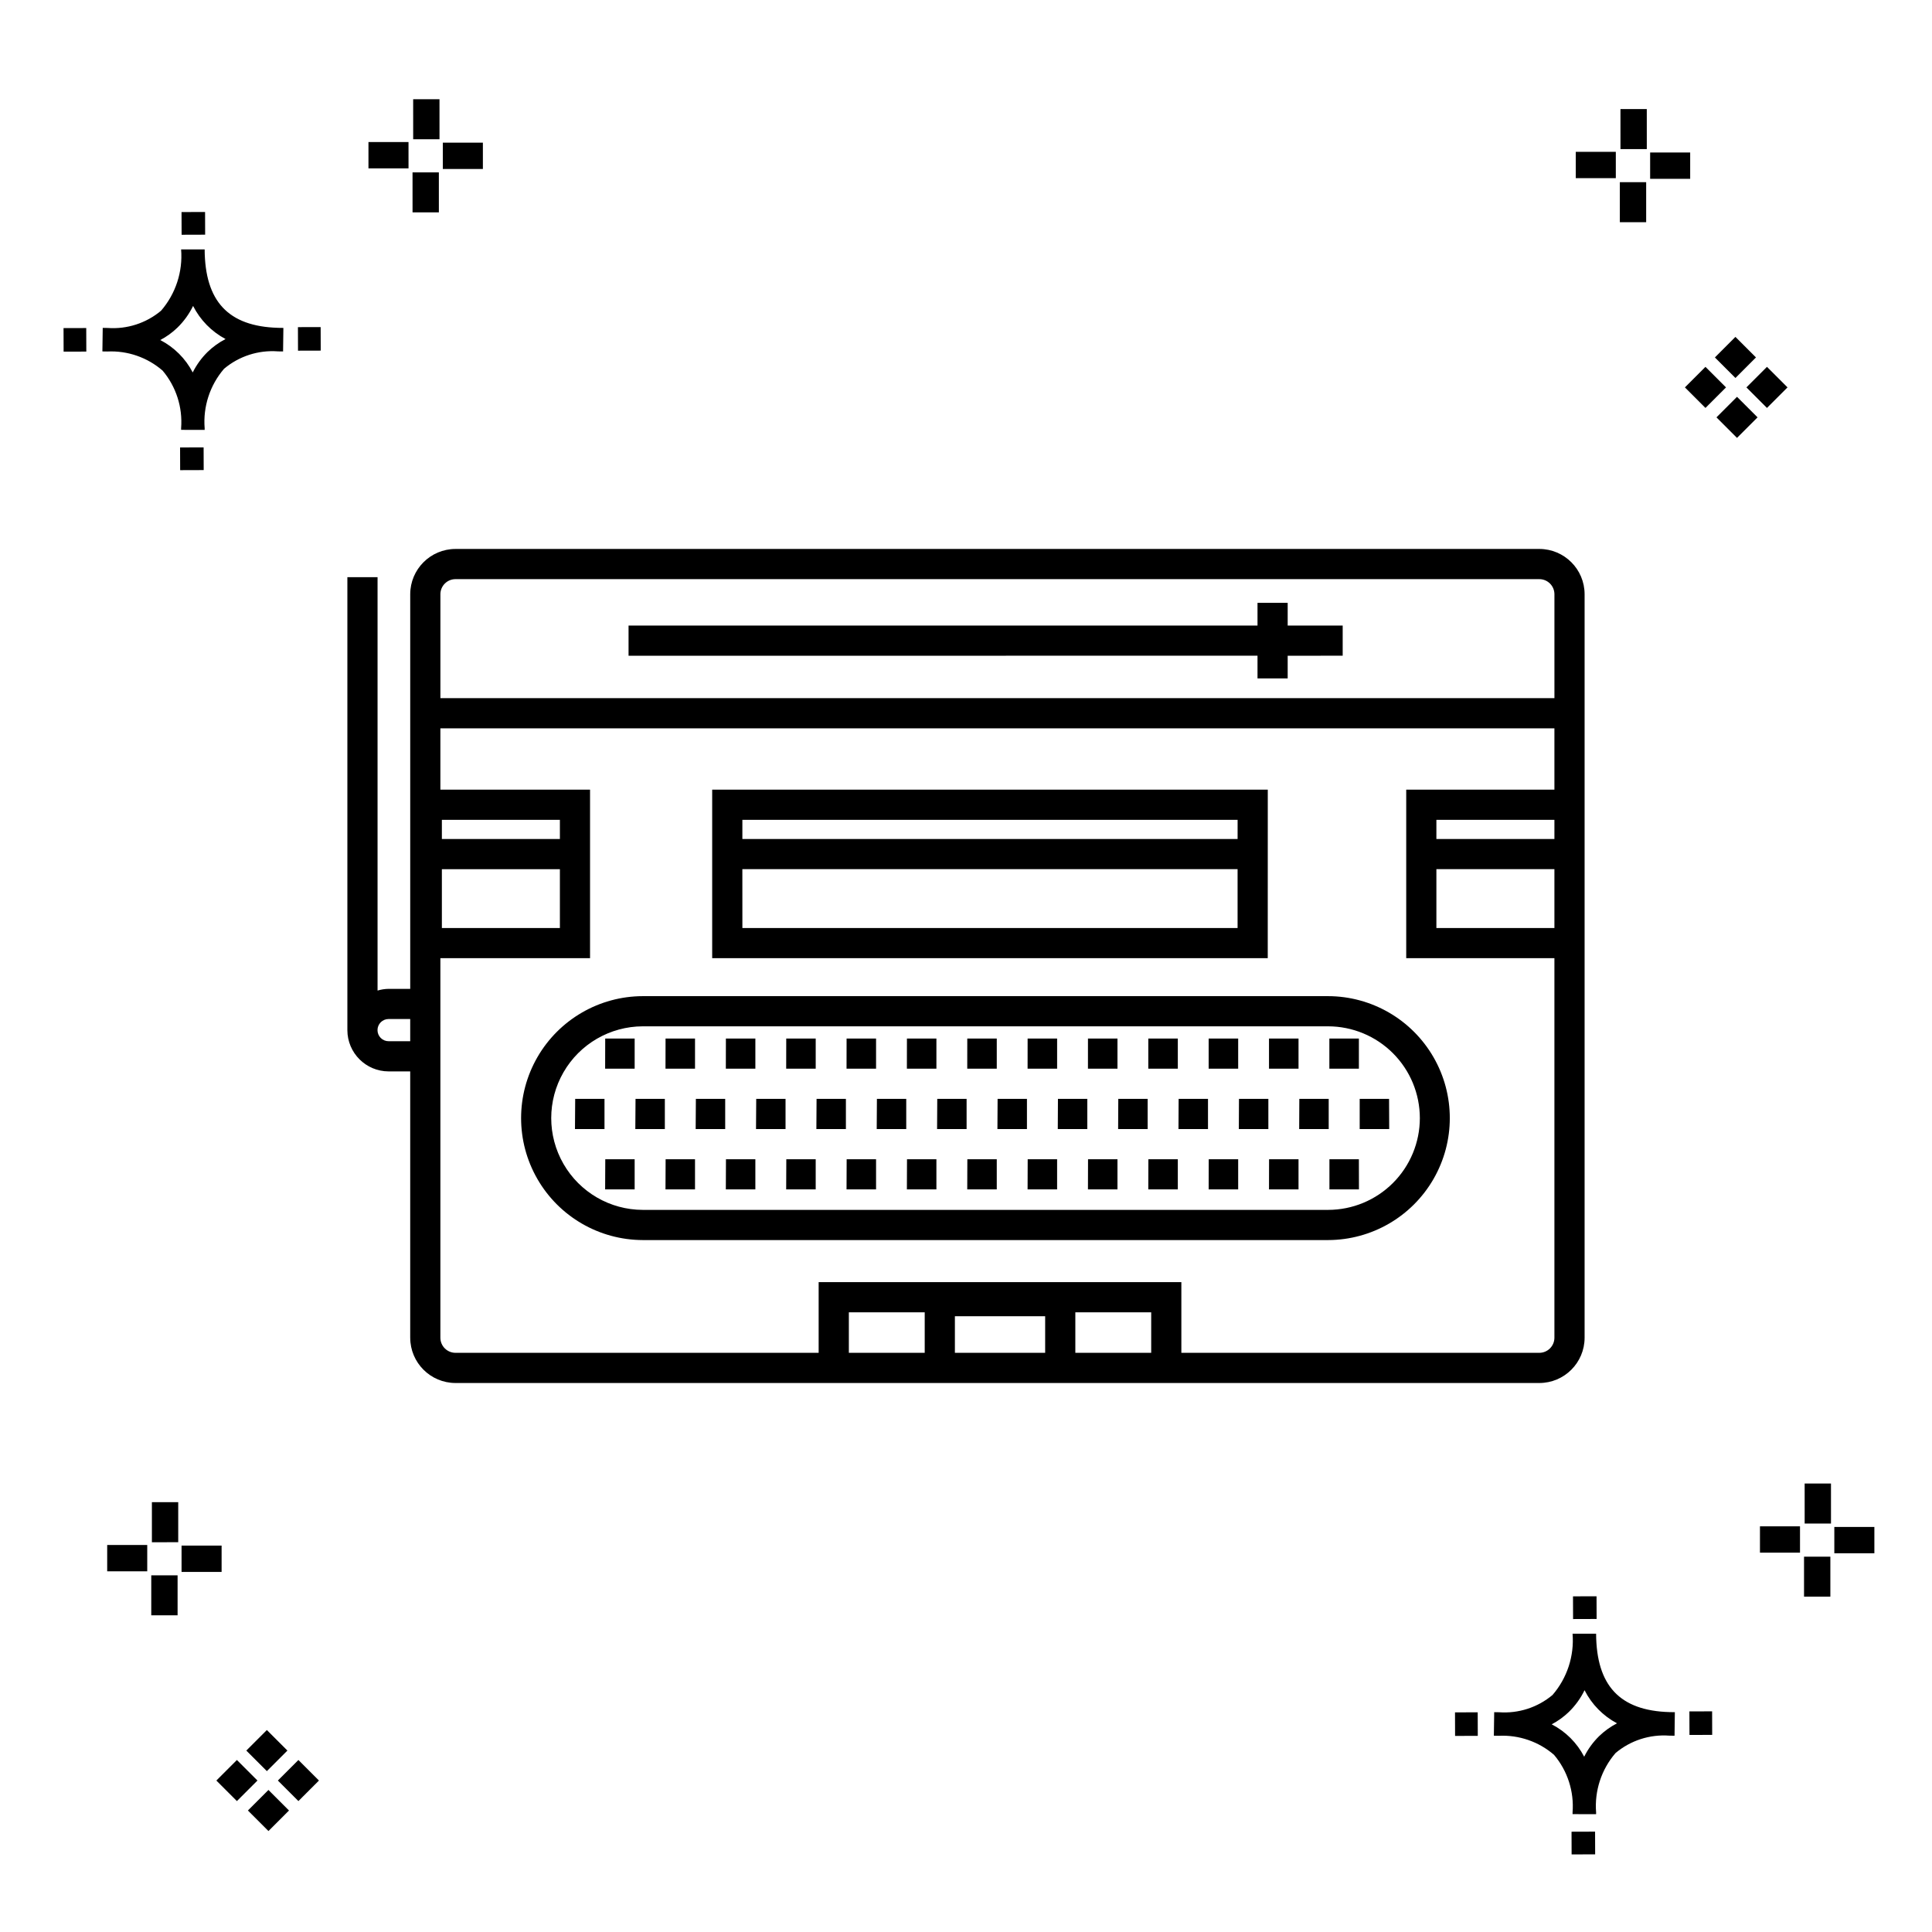 <?xml version="1.0" encoding="UTF-8"?>
<!-- Uploaded to: SVG Repo, www.svgrepo.com, Generator: SVG Repo Mixer Tools -->
<svg fill="#000000" width="800px" height="800px" version="1.1" viewBox="144 144 512 512" xmlns="http://www.w3.org/2000/svg">
 <g>
  <path d="m197.96 262.56 0.02 6.016-6.238 0.02-0.02-6.016zm19.738-31.68c0.434 0.023 0.93 0.008 1.402 0.02l-0.082 6.238c-0.449 0.008-0.93-0.004-1.387-0.02v-0.004c-5.172-0.379-10.285 1.277-14.254 4.617-3.746 4.352-5.598 10.023-5.141 15.75v0.449l-6.238-0.016v-0.445c0.434-5.535-1.328-11.02-4.914-15.262-4.047-3.504-9.285-5.316-14.633-5.055h-0.004c-0.434 0-0.867-0.008-1.312-0.02l0.09-6.238c0.441 0 0.879 0.008 1.309 0.02h-0.004c5.129 0.375 10.203-1.266 14.148-4.566 3.879-4.484 5.797-10.34 5.32-16.254l6.238 0.008c0.074 13.766 6.266 20.395 19.461 20.777zm-13.922 2.969h-0.004c-3.703-1.969-6.707-5.031-8.602-8.773-1.043 2.148-2.453 4.098-4.164 5.762-1.352 1.301-2.879 2.406-4.539 3.277 3.691 1.902 6.699 4.902 8.609 8.586 1.004-2.019 2.336-3.856 3.945-5.438 1.41-1.363 3.008-2.516 4.75-3.414zm-42.938-2.898 0.02 6.238 6.016-0.016-0.02-6.238zm68.137-0.273-6.019 0.016 0.02 6.238 6.019-0.016zm-30.609-24.484-0.02-6.016-6.238 0.02 0.02 6.016zm405.96 42.965 5.445 5.445-5.445 5.445-5.445-5.445zm7.941-7.941 5.445 5.445-5.445 5.445-5.445-5.445zm-16.301 0 5.445 5.445-5.445 5.445-5.445-5.445zm7.941-7.941 5.445 5.445-5.441 5.449-5.445-5.445zm-11.992-41.891h-10.613v-6.977h10.613zm-19.707-0.168h-10.613v-6.977h10.613zm8.043 11.668h-6.977v-10.602h6.977zm0.168-19.375h-6.977l-0.004-10.613h6.977zm-308.45 5.273h-10.617v-6.977h10.617zm-19.707-0.168h-10.617v-6.977h10.613zm8.043 11.664h-6.977l-0.004-10.598h6.977zm0.168-19.375h-6.977l-0.004-10.613h6.977zm300 448.52 0.02 6.016 6.238-0.02-0.02-6.016zm25.977-31.699c0.438 0.023 0.93 0.008 1.402 0.02l-0.082 6.238c-0.449 0.008-0.93-0.004-1.387-0.02-5.172-0.379-10.289 1.277-14.254 4.617-3.75 4.352-5.602 10.023-5.144 15.75v0.449l-6.238-0.016v-0.445c0.438-5.539-1.328-11.023-4.91-15.266-4.047-3.504-9.289-5.312-14.633-5.051h-0.004c-0.434 0-0.867-0.008-1.312-0.02l0.09-6.238c0.441 0 0.879 0.008 1.309 0.02h-0.004c5.129 0.371 10.203-1.266 14.145-4.566 3.879-4.484 5.797-10.34 5.32-16.254l6.238 0.008c0.074 13.762 6.266 20.395 19.461 20.773zm-13.922 2.969-0.004 0.004c-3.703-1.969-6.707-5.031-8.602-8.773-1.043 2.148-2.453 4.098-4.168 5.762-1.352 1.301-2.879 2.406-4.539 3.277 3.691 1.902 6.699 4.898 8.609 8.586 1.004-2.019 2.34-3.859 3.945-5.438 1.41-1.363 3.012-2.516 4.754-3.414zm-42.938-2.898 0.02 6.238 6.016-0.016-0.02-6.238zm68.137-0.273-6.019 0.016 0.02 6.238 6.019-0.016zm-30.609-24.48-0.02-6.016-6.238 0.02 0.02 6.016zm73.609-17.414-10.613 0.004v-6.977h10.613zm-19.707-0.164h-10.613v-6.977h10.613zm8.043 11.664h-6.977v-10.598h6.977zm0.168-19.375h-6.977l-0.004-10.613h6.977zm-414.09 70.602 5.445 5.445-5.445 5.445-5.445-5.445zm7.941-7.941 5.445 5.445-5.445 5.445-5.445-5.445zm-16.301 0 5.445 5.445-5.445 5.445-5.445-5.445zm7.941-7.941 5.445 5.445-5.445 5.445-5.445-5.445zm-11.996-41.895h-10.613v-6.973h10.613zm-19.707-0.164h-10.613v-6.977h10.613zm8.043 11.664h-6.977v-10.598h6.977zm0.168-19.375-6.977 0.004v-10.617h6.977z"/>
  <path d="m551.94 289.48h-287.23c-6.621 0.008-11.988 5.375-11.996 11.996v104.58h-5.719c-0.996 0.016-1.984 0.168-2.938 0.453v-109.55h-8v120.04c0.012 6.035 4.902 10.926 10.938 10.934h5.715v70.582h0.004c0.008 6.621 5.375 11.988 11.996 11.996h287.23c6.621-0.008 11.988-5.375 11.996-11.996v-197.04c-0.008-6.621-5.375-11.988-11.996-11.996zm-287.23 7.996 287.23 0.004c2.207 0 3.996 1.789 4 3.996v27.543h-295.23v-27.543c0.004-2.207 1.793-3.996 4-3.996zm-3.609 76.863h31.277v15.598h-31.277zm31.277-7.996h-31.277v-5.074h31.277zm-45.383 53.59c-0.781 0.004-1.531-0.305-2.086-0.855-0.555-0.555-0.867-1.305-0.867-2.086s0.312-1.531 0.867-2.086c0.555-0.551 1.305-0.859 2.086-0.855h5.715v5.879zm121.96 82.578v-10.738h20.105v10.738zm28.102 0v-9.699h23.922v9.699zm31.918 0v-10.738h20.105v10.738zm126.96-136.17h-31.277v-5.074l31.277-0.004zm-31.277 7.996h31.277v15.598h-31.277zm-7.996-21.07v44.664h39.273v100.58c-0.004 2.207-1.793 3.996-4 4h-94.863v-18.734h-96.121v18.734h-96.246c-2.207-0.004-3.996-1.793-4-4v-100.58h39.664v-44.664h-39.664v-16.25h295.23v16.25zm-39.41-35.496-166.68 0.004v-7.996l166.68-0.004v-6.016h7.996v6.016h14.578v7.996l-14.578 0.004v6.016h-7.996zm2.723 35.496h-147.24v44.664h147.23zm-7.996 7.996-0.004 5.078h-131.24v-5.074zm-131.24 28.668-0.008-15.594h131.24v15.598zm-26.395 18.059c-11.531 0.023-22.172 6.191-27.93 16.18s-5.758 22.289 0 32.277c5.758 9.992 16.398 16.156 27.93 16.184h181.62c11.531-0.027 22.172-6.191 27.93-16.184 5.758-9.988 5.758-22.289 0-32.277-5.758-9.988-16.398-16.156-27.93-16.18zm205.93 32.332c-0.008 6.445-2.57 12.625-7.129 17.184-4.559 4.555-10.738 7.121-17.184 7.125h-181.62c-8.676-0.02-16.684-4.66-21.012-12.18-4.332-7.516-4.332-16.77 0-24.285 4.328-7.516 12.336-12.156 21.012-12.18h181.62c6.449 0.008 12.633 2.574 17.191 7.137 4.559 4.562 7.121 10.75 7.121 17.199zm-16.156-13.105h-7.824v-7.996h7.824zm-23.82-7.996h7.824v7.996h-7.824zm-15.992 0h7.824v7.996h-7.824zm-15.992 0h7.82v7.996h-7.824zm-15.992 0h7.82v7.996h-7.824zm-15.992 0h7.816v7.996h-7.824zm-15.992 0h7.816v7.996h-7.824zm-15.992 0h7.812v7.996h-7.824zm-15.992 0h7.812v7.996h-7.824zm-15.992 0h7.809v7.996h-7.824zm-15.992 0h7.809v7.996h-7.824zm-15.992 0h7.809v7.996h-7.824zm-15.992 0h7.805v7.996h-7.824zm199.75 39.984h-7.824v-7.996h7.805zm-23.82-7.996h7.805v7.996h-7.824zm-15.992 0h7.805v7.996h-7.824zm-15.992 0h7.801v7.996h-7.824zm-15.992 0h7.801v7.996h-7.824zm-15.992 0h7.797v7.996h-7.824zm-15.992 0h7.797v7.996h-7.824zm-15.992 0h7.793v7.996h-7.824zm-15.992 0h7.793v7.996h-7.824zm-15.992 0h7.789v7.996h-7.824zm-15.992 0h7.789v7.996h-7.824zm-15.992 0h7.789v7.996h-7.824zm-15.992 0h7.785v7.996h-7.824zm207.75-7.996h-7.824v-7.996l7.785-0.004zm-23.82-7.996 7.785-0.004v7.996h-7.824zm-15.992 0 7.785-0.004v7.996h-7.824zm-15.992 0 7.781-0.004v7.996h-7.824zm-15.992 0 7.781-0.004v7.996h-7.824zm-15.992 0 7.781-0.004v7.996h-7.824zm-15.992 0 7.777-0.004v7.996h-7.824zm-15.992 0 7.777-0.004v7.996h-7.824zm-15.992 0 7.773-0.004v7.996h-7.824zm-15.992 0 7.773-0.004v7.996h-7.824zm-15.992 0 7.769-0.004v7.996h-7.824zm-15.992 0 7.769-0.004v7.996h-7.824zm-15.992 0 7.766-0.004v7.996h-7.824zm-15.992 0 7.766-0.004v7.996h-7.824z"/>
 </g>
</svg>